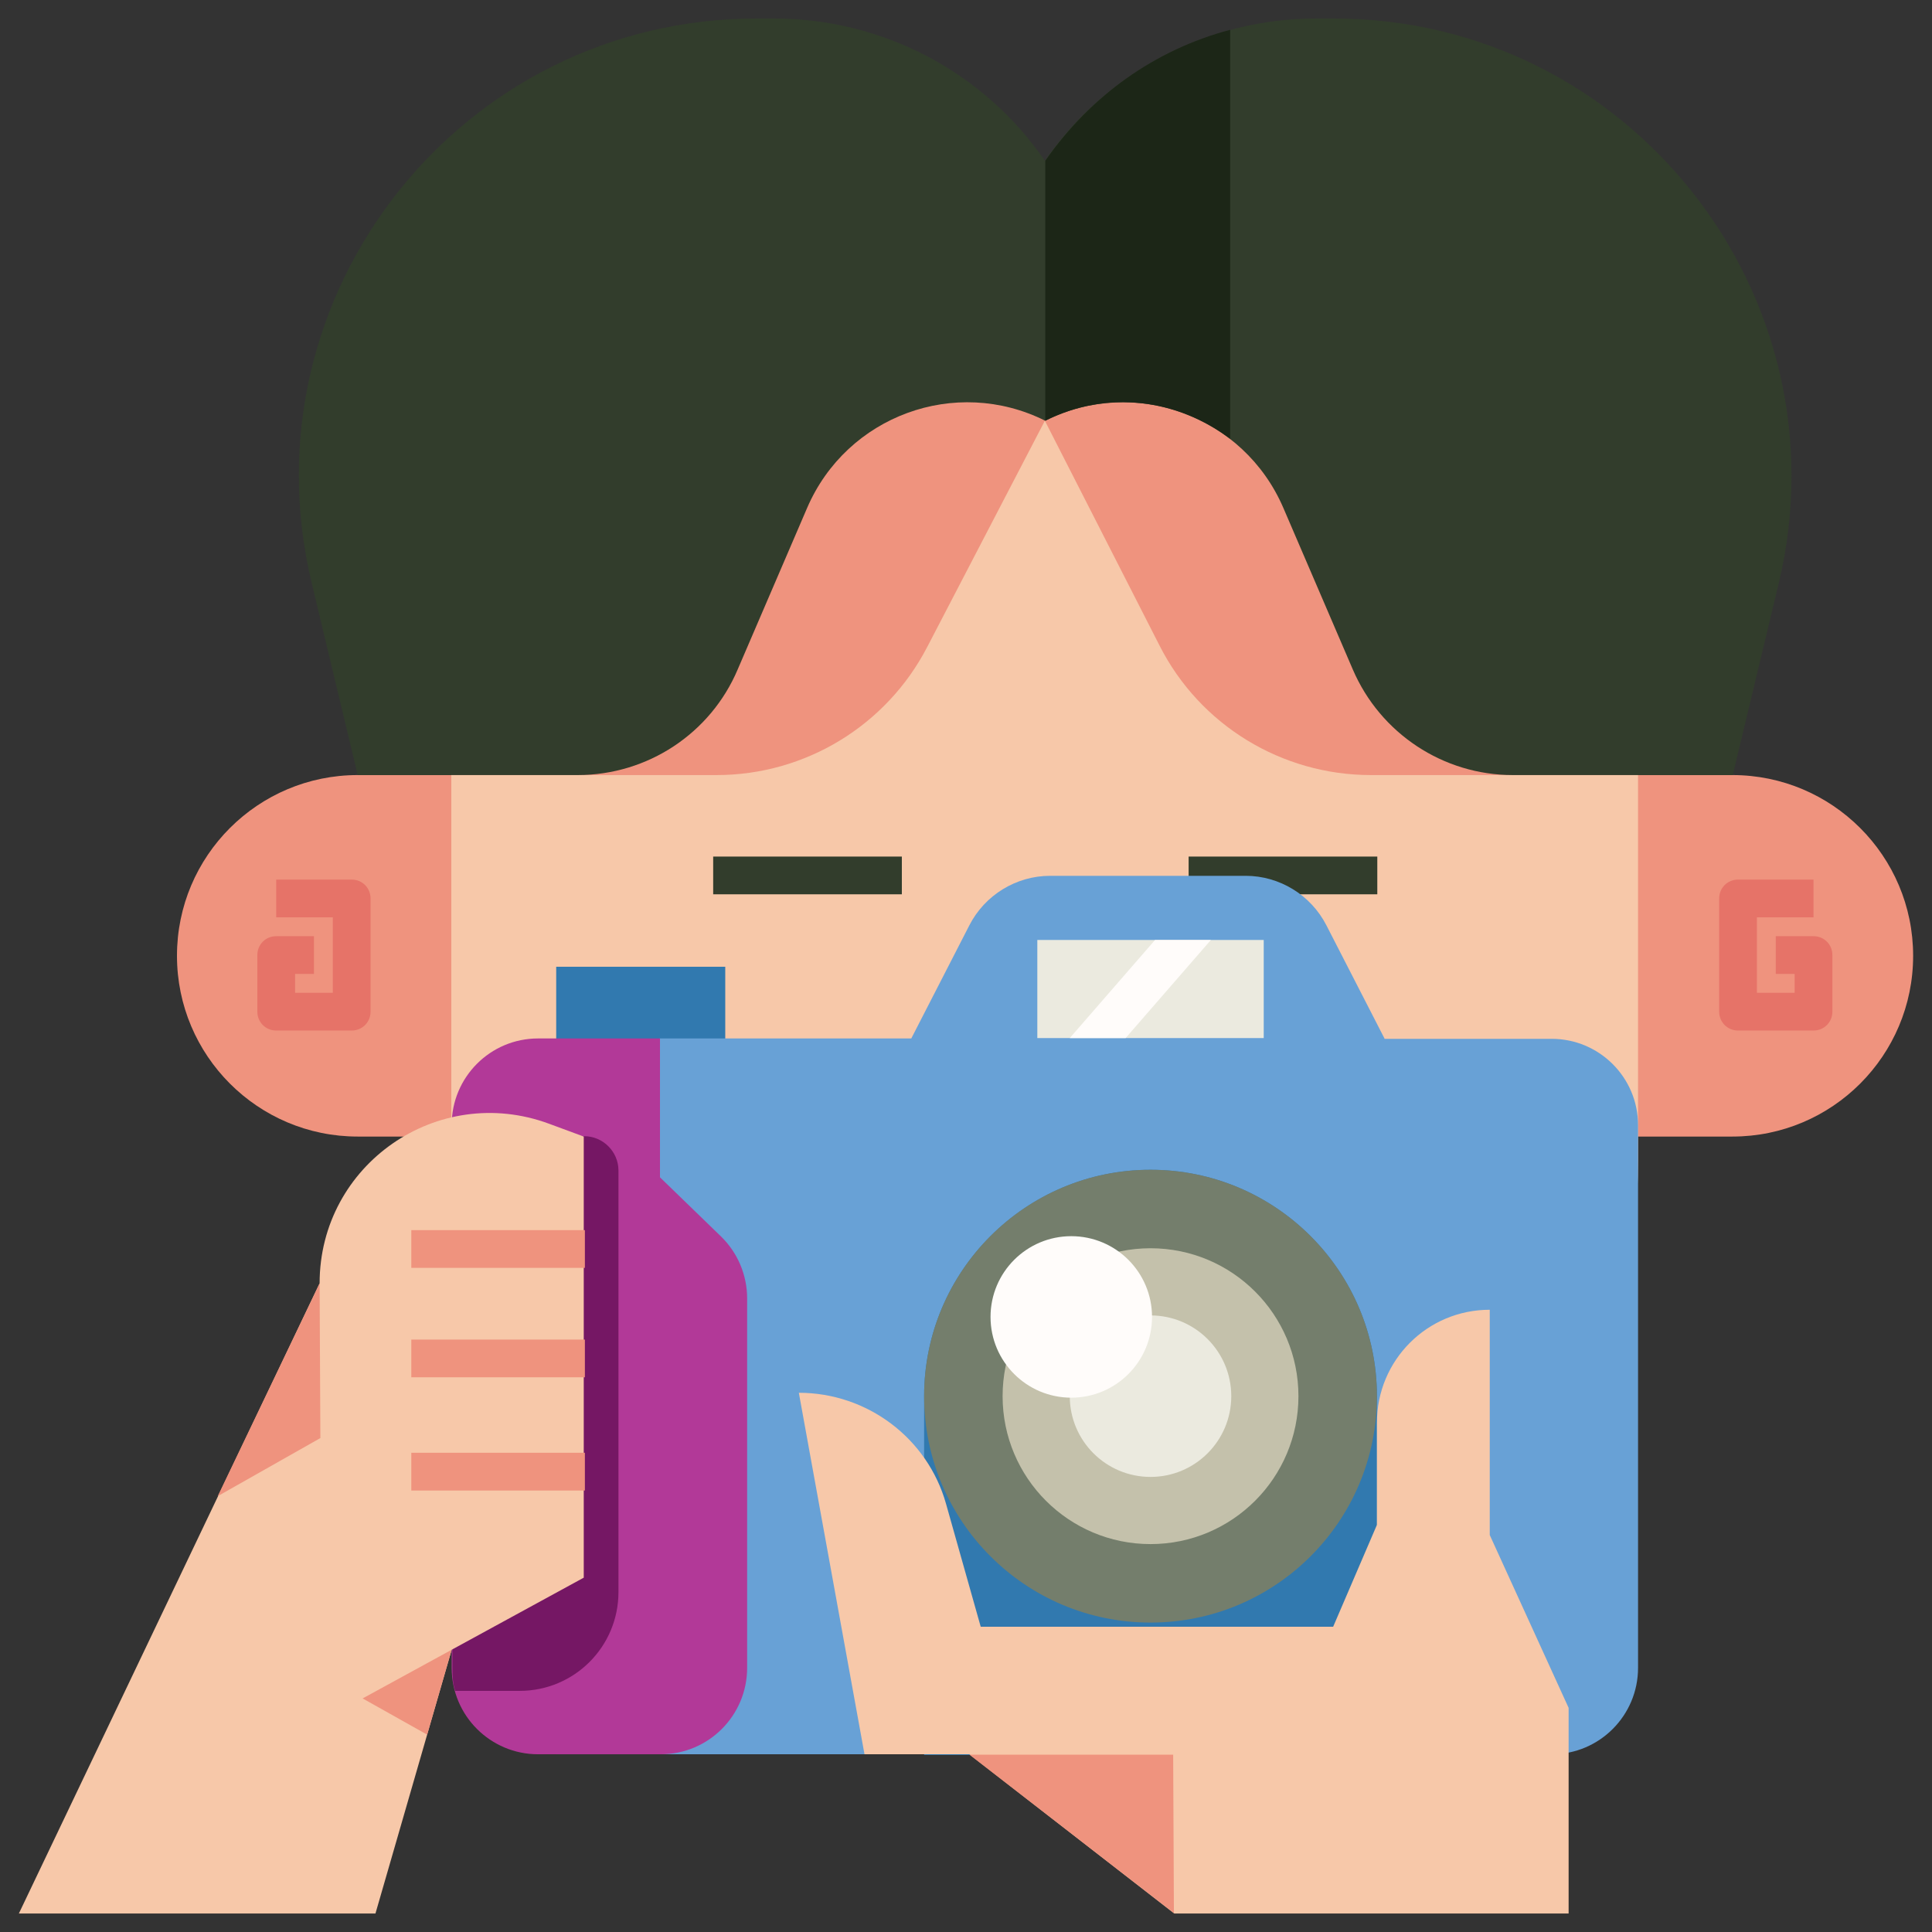 <svg xmlns="http://www.w3.org/2000/svg" version="1.1" xmlns:xlink="http://www.w3.org/1999/xlink" width="512" height="512" x="0" y="0" viewBox="0 0 512 512" style="enable-background:new 0 0 512 512" xml:space="preserve"><rect x="0" y="0" width="512" height="512" fill="#333333" stroke="none"/><g><path fill="#ef937e" d="M276.9 301.2h182.2c26.5 0 47.9-21.5 47.9-47.9 0-26.5-21.5-47.9-47.9-47.9H276.9z" opacity="1" data-original="#ef937e"></path><path fill="#ef937e" d="M276.9 301.2H94.8c-26.5 0-47.9-21.5-47.9-47.9 0-26.5 21.5-47.9 47.9-47.9H277v95.8z" opacity="1" data-original="#ef937e"></path><path fill="#f7c8a9" d="M276.9 464.9c-86.8 0-157.3-70.4-157.3-157.3v-245h314.5v245c.1 86.9-70.3 157.3-157.2 157.3z" opacity="1" data-original="#f7c8a9"></path><path fill="#323d2c" d="M189 227h50v10h-50zM220 276h37v10h-37zM315 227h50v10h-50zM310 262h10v37h-10z" opacity="1" data-original="#323d2c"></path><path fill="#e67368" d="M93.2 273.1h-20c-2.8 0-5-2.2-5-5v-15c0-2.8 2.2-5 5-5h10v10h-5v5h10v-20h-15v-10h20c2.8 0 5 2.2 5 5v30c0 2.8-2.2 5-5 5zM480.6 273.1h-20c-2.8 0-5-2.2-5-5v-30c0-2.8 2.2-5 5-5h20v10h-15v20h10v-5h-5v-10h10c2.8 0 5 2.2 5 5v15c0 2.8-2.2 5-5 5z" opacity="1" data-original="#e67368"></path><path fill="#ef937e" d="M434.2 62.7H119.7v142.7h70.2c23.5 0 45-13.1 55.8-33.9l31.2-60 30.4 59.6c10.7 21.1 32.4 34.3 56 34.3h70.8V62.7z" opacity="1" data-original="#ef937e"></path><path fill="#323d2c" d="M276.9 42.6C260.7 19 233.8 4.9 205.1 4.9h-4.5c-78.5 0-136.3 73.3-118 149.6l12.2 50.9h58.3c18.5 0 35.2-11 42.4-28l18.4-42.8c10.5-24.4 39.3-35 63.1-23.1 23.8-11.9 52.6-1.3 63.1 23.1l18.4 42.8c7.3 17 24 28 42.4 28h58.3l12.2-50.9c18.2-76.3-39.6-149.6-118-149.6h-4.5c-28.8 0-55.7 14.1-72 37.7z" opacity="1" data-original="#323d2c"></path><path fill="#1c2617" d="M277 111.5c16.5-8.3 35-5.7 49 4.8V7.9c-20 5.3-37 17.5-49 34.7z" opacity="1" data-original="#1c2617"></path><path fill="#3179af" d="M147.4 256.2h44.8v208.7h-44.8z" opacity="1" data-original="#3179af"></path><path fill="#68a1d6" d="m366.9 275.2-15.4-30c-4.1-8-12.4-13.1-21.4-13.1h-51.8c-9 0-17.3 5.1-21.4 13.1l-15.4 30h-66.7v189.7h236.4c12.7 0 22.9-10.3 22.9-22.9V298.2c0-12.7-10.3-22.9-22.9-22.9h-44.3z" opacity="1" data-original="#68a1d6"></path><path fill="#3179af" d="M364.9 465.1h-120V370c0-33.1 26.9-60 60-60s60 26.9 60 60z" opacity="1" data-original="#3179af"></path><path fill="#b23998" d="M174.9 275.2h-32.3c-12.7 0-22.9 10.3-22.9 22.9V442c0 12.7 10.3 22.9 22.9 22.9h32.5c12.7 0 22.9-10.3 22.9-22.9v-97.9c0-6.2-2.5-12.1-6.9-16.4L174.9 312z" opacity="1" data-original="#b23998"></path><circle cx="304.9" cy="370" r="60" fill="#747e6c" opacity="1" data-original="#747e6c"></circle><circle cx="304.9" cy="370" r="39.2" fill="#c4c1ab" opacity="1" data-original="#c4c1ab"></circle><circle cx="304.9" cy="370" r="21.4" fill="#ebeadf" opacity="1" data-original="#ebeadf"></circle><circle cx="283.9" cy="349" r="21.4" fill="#fffcfa" opacity="1" data-original="#fffcfa"></circle><path fill="#ebeadf" d="M274.9 249.1h60v26h-60z" opacity="1" data-original="#ebeadf"></path><path fill="#fffcfa" d="M320.9 249.1h-14.8l-22.6 26h14.8z" opacity="1" data-original="#fffcfa"></path><path fill="#751764" d="M163.9 421.9V310.2c0-5-4.1-9.1-9.1-9.1h-34.9V442c0 2.3.1 4.1.7 6.1h17.1c14.5 0 26.2-11.7 26.2-26.2z" opacity="1" data-original="#751764"></path><path fill="#f7c8a9" d="m154.7 301.2-9.2-3.4c-29.5-10.9-60.8 10.8-60.8 42.3L5 507.1h94.5l20.2-69.9 35-19.1z" opacity="1" data-original="#f7c8a9"></path><path fill="#ef937e" d="M109 326h46v10h-46zM109 355h46v10h-46zM109 385h46v10h-46zM119.7 437.2l-23.6 12.9 17.1 9.6zM84.7 340.1l.2 41-27.2 15.4z" opacity="1" data-original="#ef937e"></path><path fill="#f7c8a9" d="M364.9 377v27.1l-11.6 27h-93.4l-9.2-32.6c-4.9-17.4-20.9-29.4-39-29.4l17.4 95.8h27.8l54.3 42.2h104.5v-54.5l-20.9-45.8v-59.7c-16.6 0-29.9 13.4-29.9 29.9z" opacity="1" data-original="#f7c8a9"></path><path fill="#ef937e" d="M256.9 465h54l.2 42z" opacity="1" data-original="#ef937e"></path></g></svg>
